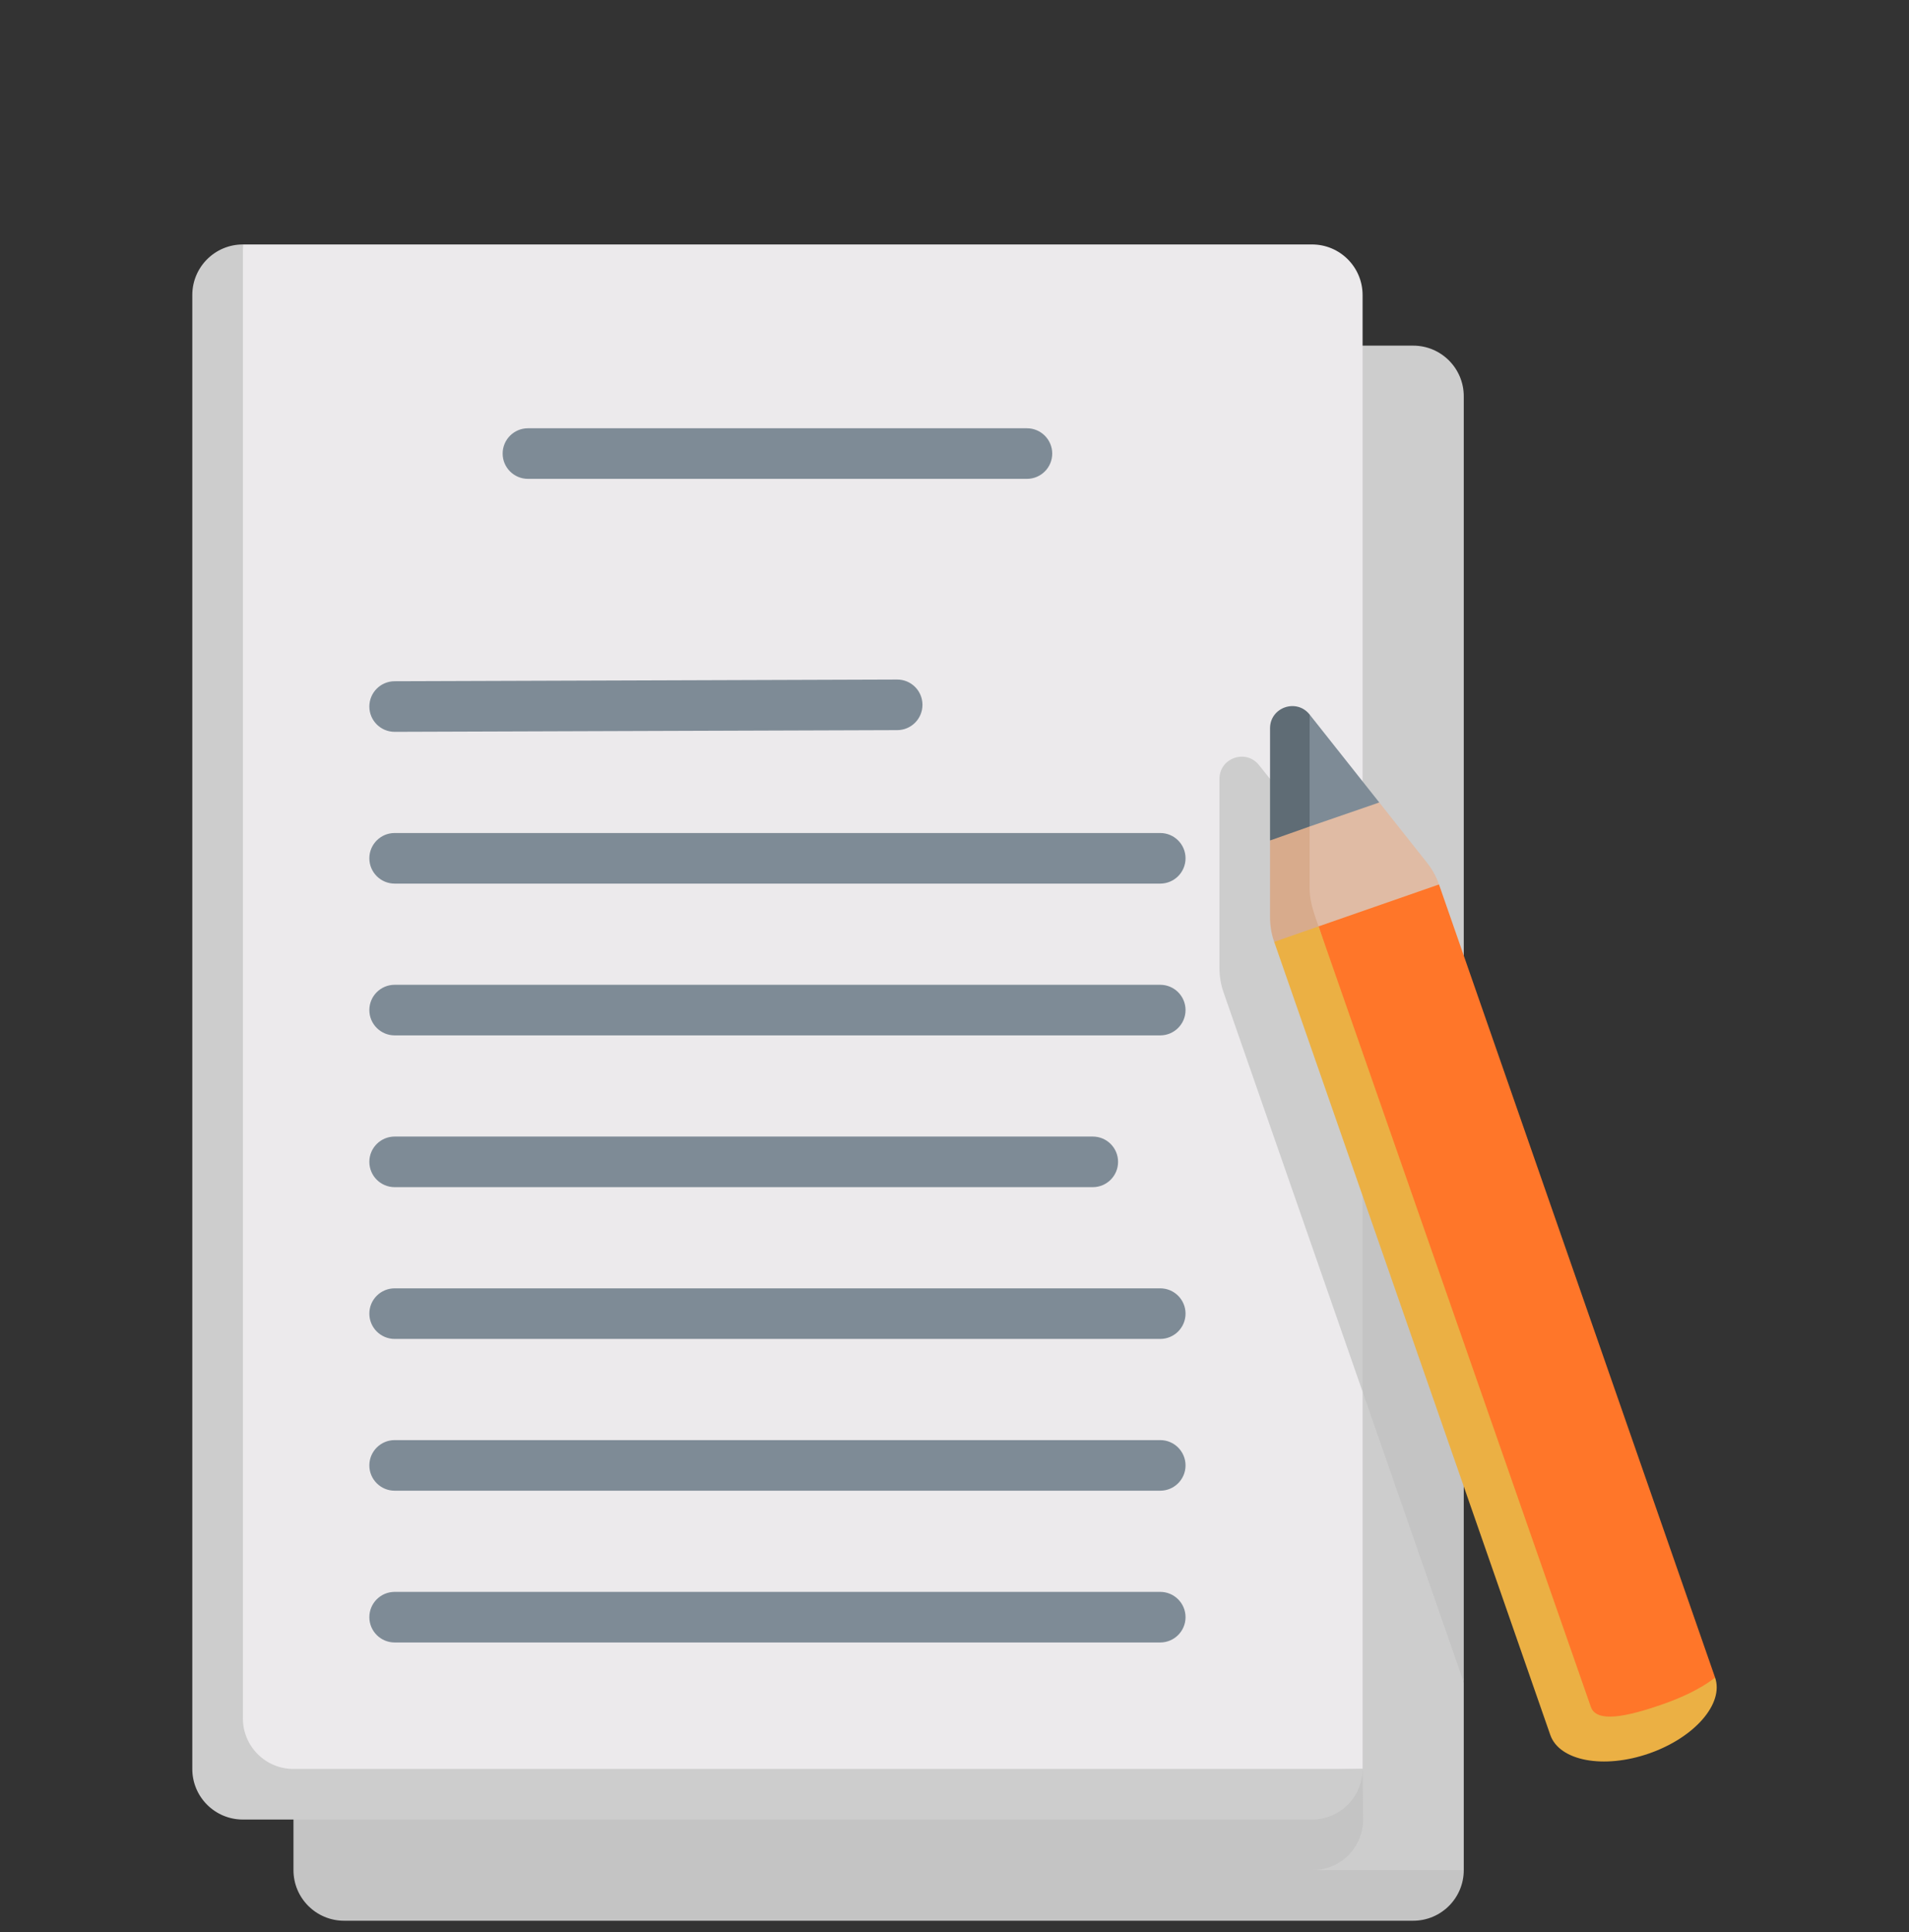 <svg width="82" height="83" viewBox="0 0 82 83" fill="none" xmlns="http://www.w3.org/2000/svg">
<rect x="0" y="0" width="82" height="83" fill="#333333" stroke="none"/>
<g clip-path="url(#clip0_9_333)">
<path d="M60.702 14.846H14.778L14.054 81.051L62.875 80.327V72.261L61.937 63.846L62.875 57.667V17.019C62.875 15.819 61.902 14.846 60.702 14.846Z" fill="#CDCDCD"/>
<path d="M58.552 78.154L58.529 75.981L14.779 14.846C13.579 14.846 12.606 15.819 12.606 17.019V80.327C12.606 81.527 13.579 82.5 14.779 82.5H60.702C61.902 82.5 62.875 81.527 62.875 80.327H56.379C57.579 80.327 58.552 79.354 58.552 78.154Z" fill="#C4C4C4"/>
<path d="M62.875 57.667L58.529 45.175L52.559 42.628L62.875 72.261V57.667Z" fill="#C4C4C4"/>
<path d="M56.356 10.5H10.433L9.708 76.705L58.529 75.981V59.778L56.674 44.327L58.529 38.424V12.673C58.529 11.473 57.556 10.5 56.356 10.5Z" fill="#ECEAEC"/>
<path d="M58.529 38.424L54.081 32.864C53.52 32.157 52.381 32.553 52.381 33.456V41.581C52.381 41.937 52.441 42.291 52.558 42.628L58.529 59.778V38.424Z" fill="#CDCDCD"/>
<path d="M49.837 70.548H16.952C16.352 70.548 15.865 70.062 15.865 69.462C15.865 68.862 16.352 68.375 16.952 68.375H49.837C50.437 68.375 50.924 68.862 50.924 69.462C50.924 70.062 50.437 70.548 49.837 70.548Z" fill="#7E8B96"/>
<path d="M49.837 64.029H16.952C16.352 64.029 15.865 63.543 15.865 62.943C15.865 62.343 16.352 61.856 16.952 61.856H49.837C50.437 61.856 50.924 62.343 50.924 62.943C50.924 63.543 50.437 64.029 49.837 64.029Z" fill="#7E8B96"/>
<path d="M49.837 57.51H16.952C16.352 57.51 15.865 57.023 15.865 56.423C15.865 55.823 16.352 55.337 16.952 55.337H49.837C50.437 55.337 50.924 55.823 50.924 56.423C50.924 57.023 50.437 57.51 49.837 57.51Z" fill="#7E8B96"/>
<path d="M46.94 50.991H16.952C16.352 50.991 15.865 50.505 15.865 49.904C15.865 49.304 16.352 48.818 16.952 48.818H46.94C47.54 48.818 48.026 49.304 48.026 49.904C48.026 50.505 47.54 50.991 46.94 50.991Z" fill="#7E8B96"/>
<path d="M49.837 44.472H16.952C16.352 44.472 15.865 43.985 15.865 43.385C15.865 42.785 16.352 42.299 16.952 42.299H49.837C50.437 42.299 50.924 42.785 50.924 43.385C50.924 43.985 50.437 44.472 49.837 44.472Z" fill="#7E8B96"/>
<path d="M49.837 37.953H16.952C16.352 37.953 15.865 37.466 15.865 36.866C15.865 36.266 16.352 35.78 16.952 35.78H49.837C50.437 35.78 50.924 36.266 50.924 36.866C50.924 37.466 50.437 37.953 49.837 37.953Z" fill="#7E8B96"/>
<path d="M16.952 31.434C16.353 31.434 15.867 30.95 15.865 30.351C15.863 29.751 16.348 29.263 16.948 29.261L38.534 29.188C39.138 29.186 39.622 29.671 39.624 30.271C39.626 30.871 39.141 31.359 38.541 31.361L16.955 31.434C16.954 31.434 16.953 31.434 16.952 31.434Z" fill="#7E8B96"/>
<path d="M44.111 20.568H22.678C22.078 20.568 21.591 20.082 21.591 19.482C21.591 18.882 22.078 18.395 22.678 18.395H44.111C44.711 18.395 45.198 18.882 45.198 19.482C45.198 20.082 44.711 20.568 44.111 20.568Z" fill="#7E8B96"/>
<path d="M10.433 73.808V10.5C9.232 10.5 8.26 11.473 8.26 12.673V75.981C8.26 77.181 9.232 78.154 10.433 78.154H56.356C57.556 78.154 58.529 77.181 58.529 75.981H12.606C11.405 75.981 10.433 75.008 10.433 73.808Z" fill="#CDCDCD"/>
<path d="M56.254 30.691L55.529 33.391L56.254 36.543L59.246 34.468L56.254 30.691Z" fill="#7E8B96"/>
<path d="M54.554 31.283V36.101L56.254 36.543V30.691C55.693 29.984 54.554 30.38 54.554 31.283Z" fill="#5F6C75"/>
<path d="M59.246 34.468L56.254 35.5L55.048 38.987C55.059 39.537 56.975 40.755 56.975 40.755L61.811 37.99C61.694 37.653 61.521 37.339 61.299 37.059L59.246 34.468Z" fill="#E0BBA4"/>
<path d="M56.639 39.791C56.492 39.37 56.265 38.781 56.254 38.231V35.5L54.554 36.101V39.408C54.554 39.764 54.614 40.118 54.731 40.455L56.975 40.755L56.639 39.791Z" fill="#D8AB8C"/>
<path d="M56.639 39.791L67.588 74.171C67.827 74.859 68.937 74.858 70.514 74.309C72.853 73.495 73.67 72.053 73.67 72.053L61.811 37.99L56.639 39.791Z" fill="#FF7629"/>
<path d="M68.334 73.315L56.639 39.791L54.732 40.455L66.591 74.518C66.981 75.639 68.882 75.996 70.837 75.315C72.792 74.634 74.06 73.174 73.67 72.053C73.67 72.053 72.996 72.653 71.419 73.202C69.841 73.752 68.574 74.004 68.334 73.315Z" fill="#EBB044"/>
</g>
<defs>
<clipPath id="clip0_9_333">
<rect width="82" height="82" fill="white" transform="translate(0 0.5)"/>
</clipPath>
</defs>
</svg>
